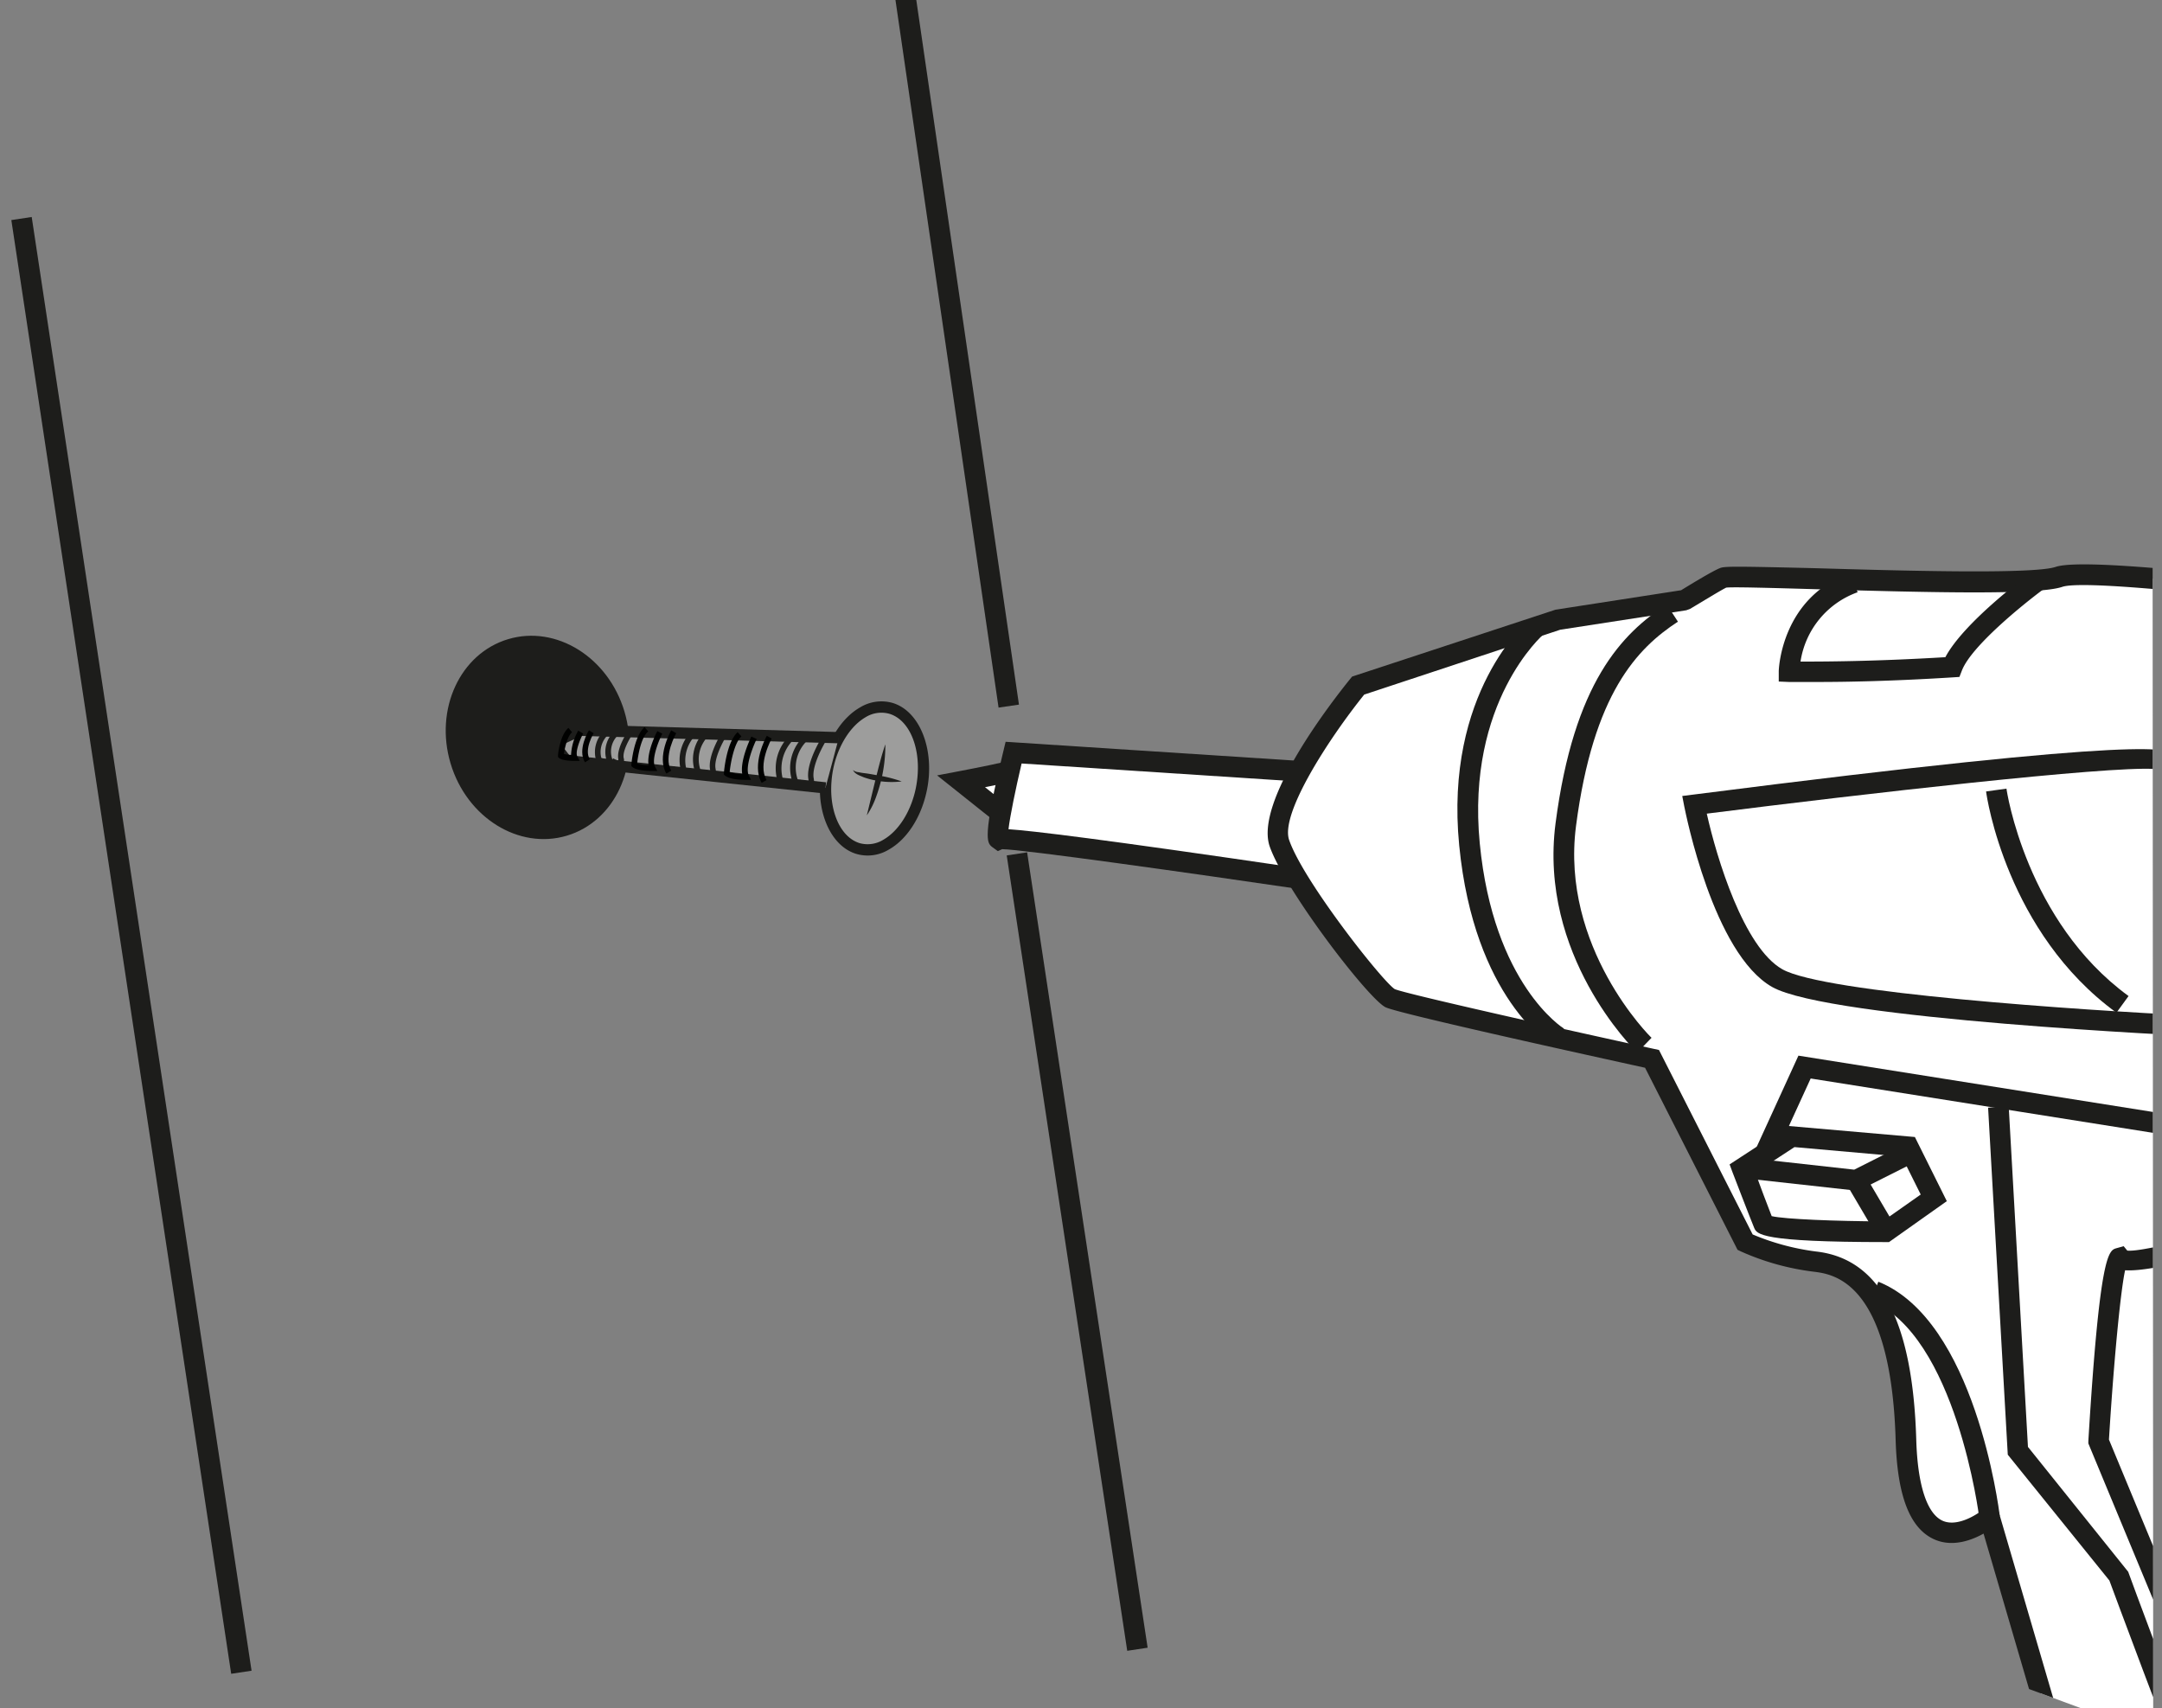 <svg id="Vrstva_1" data-name="Vrstva 1" xmlns="http://www.w3.org/2000/svg" xmlns:xlink="http://www.w3.org/1999/xlink" viewBox="0 0 300 237"><rect x="0" y="0" width="300" height="237" fill="#808080" stroke="none"/><defs><style>.cls-1{fill:none;}.cls-2{fill:#1d1d1b;}.cls-3{fill:#fff;}.cls-4{clip-path:url(#clip-path);}.cls-5{clip-path:url(#clip-path-2);}.cls-6{clip-path:url(#clip-path-3);}.cls-7{fill:#9d9d9c;}.cls-8{fill:#000100;}</style><clipPath id="clip-path"><polygon class="cls-1" points="298.78 240.73 125.92 176.89 100.8 65.07 298.66 1.02 298.78 240.73"/></clipPath><clipPath id="clip-path-2"><polygon class="cls-1" points="339.43 252.5 74.63 185.72 91.56 4.46 360.25 29.55 339.43 252.5"/></clipPath><clipPath id="clip-path-3"><polygon class="cls-1" points="141.99 288.17 323.42 293.21 346.21 49.1 164.78 44.06 141.99 288.17"/></clipPath></defs><rect class="cls-2" x="130.84" y="-8.35" width="2.86" height="106.89" transform="translate(-5.12 19.54) rotate(-8.29)"/><ellipse class="cls-2" cx="74.58" cy="102.33" rx="12.59" ry="14.23" transform="translate(-26.15 25.6) rotate(-16.62)"/><rect class="cls-2" x="148.34" y="117.11" width="2.86" height="111.48" transform="matrix(0.99, -0.15, 0.15, 0.99, -24.73, 25.01)"/><rect class="cls-2" x="16.82" y="29.17" width="2.86" height="204.01" transform="translate(-19.42 4.21) rotate(-8.6)"/><path class="cls-3" d="M140.64,106.81c0,.23-7.28,1.6-7.28,1.6l6,4.77"/><path class="cls-2" d="M138.44,114.29l-8.41-6.7,3.06-.58c3-.57,6.4-1.27,6.92-1.47l.47,1.24,1.55.35c-.21.92-.25,1.1-5.35,2.1l3.54,2.83Z"/><path class="cls-3" d="M179.59,107l-39-2.53s-3,12.46-2,12,41.62,5.5,41.62,5.5"/><path class="cls-2" d="M180.06,123.33c-14.61-2.15-38.29-5.49-41-5.5l-.6.27-.8-.58c-.71-.59-1.38-1.15,1.6-13.42l.28-1.17,40.18,2.61-.18,2.86-37.78-2.46c-.83,3.52-1.61,7.32-1.82,9.12,3.24.22,12.54,1.31,40.57,5.44Z"/><g class="cls-4"><g class="cls-5"><g class="cls-6"><path class="cls-3" d="M336.89,84.8S291,78.3,285.73,80.07s-45.25-.44-46.52.09-5.4,3.11-5.4,3.11L216.32,86l-27.83,9.15s-13,16-10.91,21.91,13.47,20.56,15.34,21.46,36.32,8.43,36.32,8.43l12.92,25.44a34,34,0,0,0,9.69,2.69c5.49.65,12,4.67,12.62,24.72s11.6,10.77,11.6,10.77l11.12,38,12.45,51.85,6.87,20.79,56.08-16.36s-1.58-8.22-2.34-10-6.08-47.33-19.15-73.13S320.88,173.54,323.68,166c12.29-1.78,17.19-3.42,17.19-3.42l4.48-13.29,10.3-4.75s3.36-12.4-.82-25S344.18,90.62,336.89,84.8Z"/><path class="cls-2" d="M305.58,323l-7.3-22.11L285.8,248.89,275.24,212.8c-1.68.94-4.33,1.92-6.84.8-3.38-1.51-5.13-6-5.36-13.8-.66-22.07-8.71-23-11.36-23.34a35.06,35.06,0,0,1-10.15-2.83l-.43-.21-12.83-25.26c-7-1.54-34.11-7.49-36-8.39-2.39-1.15-13.88-16.13-16.07-22.27-2.25-6.32,8.9-20.51,11.15-23.29l.27-.33,28.22-9.28,17.43-2.7c1-.61,4.16-2.56,5.36-3.06.62-.26,1.65-.28,13.17,0,11.34.33,30.31.89,33.45-.18,5.38-1.81,47.08,4,51.81,4.67l.39.06.3.24c6,4.81,12.22,16.72,18.41,35.41,4.27,12.88,1,25.32.84,25.85l-.17.64-10.35,4.77L342,163.74l-.67.22c-.2.07-4.92,1.62-16.54,3.34-1.88,7.73,5.06,29,17.59,53.75,10.73,21.2,16.28,55.5,18.37,68.41.39,2.4.73,4.48.84,4.86.77,1.82,2.24,9.38,2.41,10.23l.25,1.29ZM276.82,208l11.74,40.12L301,300.06l6.4,19.36,53.5-15.6a79.57,79.57,0,0,0-2-8.45,43.09,43.09,0,0,1-1-5.45c-2.06-12.8-7.56-46.78-18.1-67.58-13.53-26.71-20.39-49-17.48-56.82l.3-.8.84-.12a130.68,130.68,0,0,0,16.27-3.16l4.44-13.17,10.23-4.72c.59-2.64,2.52-13.1-.95-23.56-5.82-17.57-11.75-29.25-17.18-33.83-17.67-2.49-46.56-5.93-50.1-4.73-3.34,1.13-17.58.82-34.44.32-5.61-.16-11.41-.33-12.2-.21-.63.29-3.42,2-5,2.94l-.54.2-17.49,2.7-27.2,9c-4.82,6-11.72,16.54-10.41,20.2,2,5.75,13,19.66,14.65,20.67,1.54.66,22.88,5.44,36,8.3l.66.14,13,25.6a33.61,33.61,0,0,0,8.82,2.37c8.85,1,13.39,9.59,13.88,26.1.18,6.28,1.48,10.28,3.66,11.26,2,.89,4.71-.81,5.59-1.55Z"/><path class="cls-2" d="M227.18,146.06c-.57-.55-13.71-13.55-11.33-31.83,2.55-19.55,9.22-26.32,15.42-30.36l1.56,2.39c-5.64,3.69-11.74,9.94-14.14,28.34C216.5,131.47,229,143.88,229.17,144Z"/><path class="cls-2" d="M307.94,143.93l-1.87-.08c-2.13-.1-52.26-2.41-60.17-6.9-8.18-4.65-12-24.17-12.18-25l-.29-1.5,1.51-.19c65.09-8.33,66.27-6.35,66.84-5.4l.48.81-.56.93c-.79,2.1,2.33,19.73,5.84,35.51Zm-71.1-31c1.37,6.12,5.12,18.52,10.47,21.56,5.83,3.31,41.49,5.68,57,6.44-2.52-11.46-5.92-28.42-5.42-34.23C292.31,106.3,258.77,110.12,236.84,112.9Z"/><path class="cls-2" d="M293.68,140.52c-15.22-11.09-18-29.9-18.09-30.7l2.83-.39c0,.18,2.73,18.42,16.94,28.78Z"/><path class="cls-2" d="M252.33,94.63c-2.64,0-4.06,0-4.09,0l-1.42-.06,0-1.42c0-.42.43-10.33,10-13.67l.94,2.7a12.15,12.15,0,0,0-7.92,9.62c2.94,0,9.94,0,20.1-.61,2.5-4.72,10.85-11,11.85-11.69l1.7,2.31c-2.7,2-10,7.88-11.27,11.27l-.33.85-.91.06C262.57,94.52,256.17,94.63,252.33,94.63Z"/><path class="cls-2" d="M215.56,145.23c-.45-.26-11-6.71-13.08-27.92s9.39-31.07,9.88-31.48L214.2,88c-.11.09-10.76,9.37-8.87,29s11.59,25.67,11.69,25.73Z"/><polygon class="cls-2" points="246.31 160.44 243.71 159.25 249.55 146.48 310.05 156.09 305.37 126.2 308.19 125.76 313.48 159.53 251.25 149.65 246.31 160.44"/><path class="cls-2" d="M306.1,254.31c-6.27-15.65-12.61-32.89-13.4-35l-14.1-17.46-2.73-48.15,2.86-.17,2.67,47.24,13.91,17.33c.06.18,6.8,18.58,13.44,35.18Z"/><path class="cls-2" d="M274.65,210.7c0-.25-3.25-25.46-15.07-30.19l1.06-2.66c13.4,5.36,16.71,31.4,16.85,32.5Z"/><path class="cls-2" d="M262.12,172.35h-.45c-17.45,0-17.89-1.09-18.27-2-.46-1.09-3-7.7-3-7.7l-.4-1.08,8.17-5.33,17.54,1.53,4.43,8.9Zm-16.28-3.6c1.85.43,8.94.7,15.38.73l5.3-3.73-2.62-5.26L249,159.17l-5.42,3.54C244.15,164.35,245.32,167.43,245.84,168.75Z"/><polygon class="cls-2" points="257.82 165.24 242.45 163.54 242.77 160.69 257.29 162.3 264.52 158.66 265.81 161.22 257.82 165.24"/><rect class="cls-2" x="258.07" y="163.24" width="2.86" height="7.67" transform="translate(-48.89 154.81) rotate(-30.5)"/><path class="cls-2" d="M338.59,281.37a95.5,95.5,0,0,1-10-.54l-.71-.08-15.6-26.24-22.5-54.22,0-.33c1.58-26.1,2.82-26.45,3.9-26.76l1-.28.5.61c2.46.28,15.38-3.26,26.82-7l.88,2.73c-18.55,6-25.32,7.18-28,7-.7,3.24-1.65,13.81-2.24,23.5l22.16,53.43,14.77,24.83c6,.58,20,1.13,23.65-2.44a2.1,2.1,0,0,0,.68-1.85l2.85-.29a5,5,0,0,1-1.51,4.17C352.24,280.66,344.86,281.37,338.59,281.37ZM295.33,173.72l.1.13Z"/></g></g></g><ellipse class="cls-7" cx="121.35" cy="108.02" rx="10.01" ry="6.66" transform="translate(-6.8 207.87) rotate(-79.6)"/><path class="cls-2" d="M128.88,107.79a15.29,15.29,0,0,1-.38,2.38c-.82,3.46-2.74,6.34-5.14,7.7a5.64,5.64,0,0,1-4.56.61c-3.91-1.2-6-6.86-4.6-12.61.82-3.46,2.74-6.34,5.14-7.71a5.68,5.68,0,0,1,4.56-.61C127.26,98.59,129.26,102.94,128.88,107.79Zm-13.5.64c-.33,4.11,1.22,7.73,3.89,8.56a4.15,4.15,0,0,0,3.32-.48c2-1.15,3.66-3.66,4.39-6.7,1.18-5-.41-9.79-3.55-10.76a4.15,4.15,0,0,0-3.32.47c-2,1.16-3.66,3.67-4.39,6.71h0A14.13,14.13,0,0,0,115.38,108.43Z"/><polyline class="cls-7" points="116.4 102.36 80.5 101.33 76.69 103.1 78.59 105.54 114.54 109.33"/><polygon class="cls-2" points="116.38 103.14 80.67 102.12 77.92 103.39 79.01 104.8 114.63 108.55 114.46 110.11 78.18 106.29 75.46 102.8 80.34 100.54 116.42 101.58 116.38 103.14"/><path class="cls-2" d="M122.85,103.28a20.34,20.34,0,0,1-.61,5.1,21.24,21.24,0,0,1-.77,2.46,11.15,11.15,0,0,1-1.19,2.3l1.2-4.94C121.89,106.56,122.29,104.91,122.85,103.28Z"/><path class="cls-2" d="M125.12,108.43a11.72,11.72,0,0,1-3.55-.12,10.78,10.78,0,0,1-1.73-.46c-.52-.23-1.21-.42-1.48-1a1.39,1.39,0,0,0,.78.3,8.55,8.55,0,0,0,.86.14c.57.07,1.14.18,1.71.28A19.26,19.26,0,0,1,125.12,108.43Z"/><path class="cls-2" d="M114.5,103s-1.93,3.2-1.59,5c.12.67,0,1.12-.35,1.34-.65.42-1.73-.28-2-.5l.45-.64a2.07,2.07,0,0,0,1.17.48h0s.07-.11,0-.53c-.39-2.1,1.6-5.41,1.69-5.55Z"/><path class="cls-2" d="M112.4,102.32l-.2.34-.26-.17.11.24a5.18,5.18,0,0,0-1.21,5.83l.25.57-.63,0c-1.36,0-2.17-.25-2.47-.61a.59.59,0,0,1-.14-.29,6.3,6.3,0,0,1,1.41-5.84l.56.55a5.63,5.63,0,0,0-1.21,5.09,2.8,2.8,0,0,0,1.29.28,6,6,0,0,1,1.7-6.19l.26-.18.31.19Zm-3.77,5.86Z"/><path class="cls-8" d="M107.08,102.48s-2,3.59-.71,5.76l-.68.39c-1.46-2.55.62-6.37.71-6.53Z"/><path class="cls-8" d="M105,102.54c-.5,1-1.67,3.94-1.08,5.1l.3.58h-.65c-2.23,0-2.84-.49-3-.63l-.12-.12v-.18h0c0-.19.36-4.32,1.91-5.7l.52.59c-1,.91-1.5,3.67-1.63,4.93a5.59,5.59,0,0,0,1.75.31c-.34-1.85,1.08-4.85,1.26-5.22Z"/><path class="cls-2" d="M100.8,102.13c-.51.8-1.76,3.18-1.51,4.52.12.61,0,1-.33,1.25-.62.4-1.65-.24-1.95-.44l.44-.65a2,2,0,0,0,1.08.43.35.35,0,0,0,0-.09,1.32,1.32,0,0,0,0-.36c-.36-1.92,1.53-5,1.62-5.08Z"/><path class="cls-2" d="M98.85,101.55l-.21.33-.26-.18.11.25a4.57,4.57,0,0,0-1.15,5.25l.25.58-.62,0c-1.73-.06-2.17-.35-2.35-.56a.53.53,0,0,1-.13-.28,5.64,5.64,0,0,1,1.36-5.35l.54.56a5,5,0,0,0-1.15,4.58,3.27,3.27,0,0,0,1.16.23A5.38,5.38,0,0,1,98,101.31l.27-.18.31.19Zm-3.59,5.35Z"/><path class="cls-8" d="M93.83,101.74s-1.84,3.25-.69,5.2l-.68.4c-1.38-2.34.6-5.84.68-6Z"/><path class="cls-8" d="M91.9,101.8c-.65,1.29-1.51,3.68-1,4.6l.31.58h-.66c-2.1,0-2.68-.43-2.81-.56l-.13-.13,0-.18c0-.16.35-3.94,1.83-5.21l.51.59c-1,.82-1.41,3.28-1.54,4.44a5.27,5.27,0,0,0,1.59.25c-.29-1.7,1-4.39,1.22-4.73Z"/><path class="cls-2" d="M87.69,102c-.38.57-1.33,2.25-1.15,3.18a.9.9,0,0,1-.28,1c-.5.33-1.28-.1-1.59-.3l.42-.66a2,2,0,0,0,.71.3,1.35,1.35,0,0,0,0-.2c-.27-1.41,1.11-3.53,1.27-3.77Z"/><path class="cls-2" d="M86.26,101.5l-.21.31-.27-.19.12.27a3.14,3.14,0,0,0-.86,3.65l.27.57-.63,0c-1.35,0-1.71-.24-1.87-.43l-.11-.13v-.11a4.06,4.06,0,0,1,1.09-4l.53.58a3.26,3.26,0,0,0-.88,3.14,2.42,2.42,0,0,0,.67.12,3.93,3.93,0,0,1,1.34-4l.27-.19.31.2Zm-.54.07-.31-.22Zm-2.25,3.83Z"/><path class="cls-8" d="M82.38,101.74S81,104,81.84,105.36l-.67.42c-1.08-1.75.48-4.34.55-4.45Z"/><path class="cls-8" d="M80.92,101.79c-.53,1-1.13,2.62-.8,3.21l.32.58h-.66c-1.59,0-2.07-.28-2.21-.41l-.14-.13,0-.19c0-.3.31-2.91,1.45-3.85l.5.61c-.67.55-1,2.19-1.14,3a4.66,4.66,0,0,0,1,.14,7.44,7.44,0,0,1,1-3.37Z"/></svg>